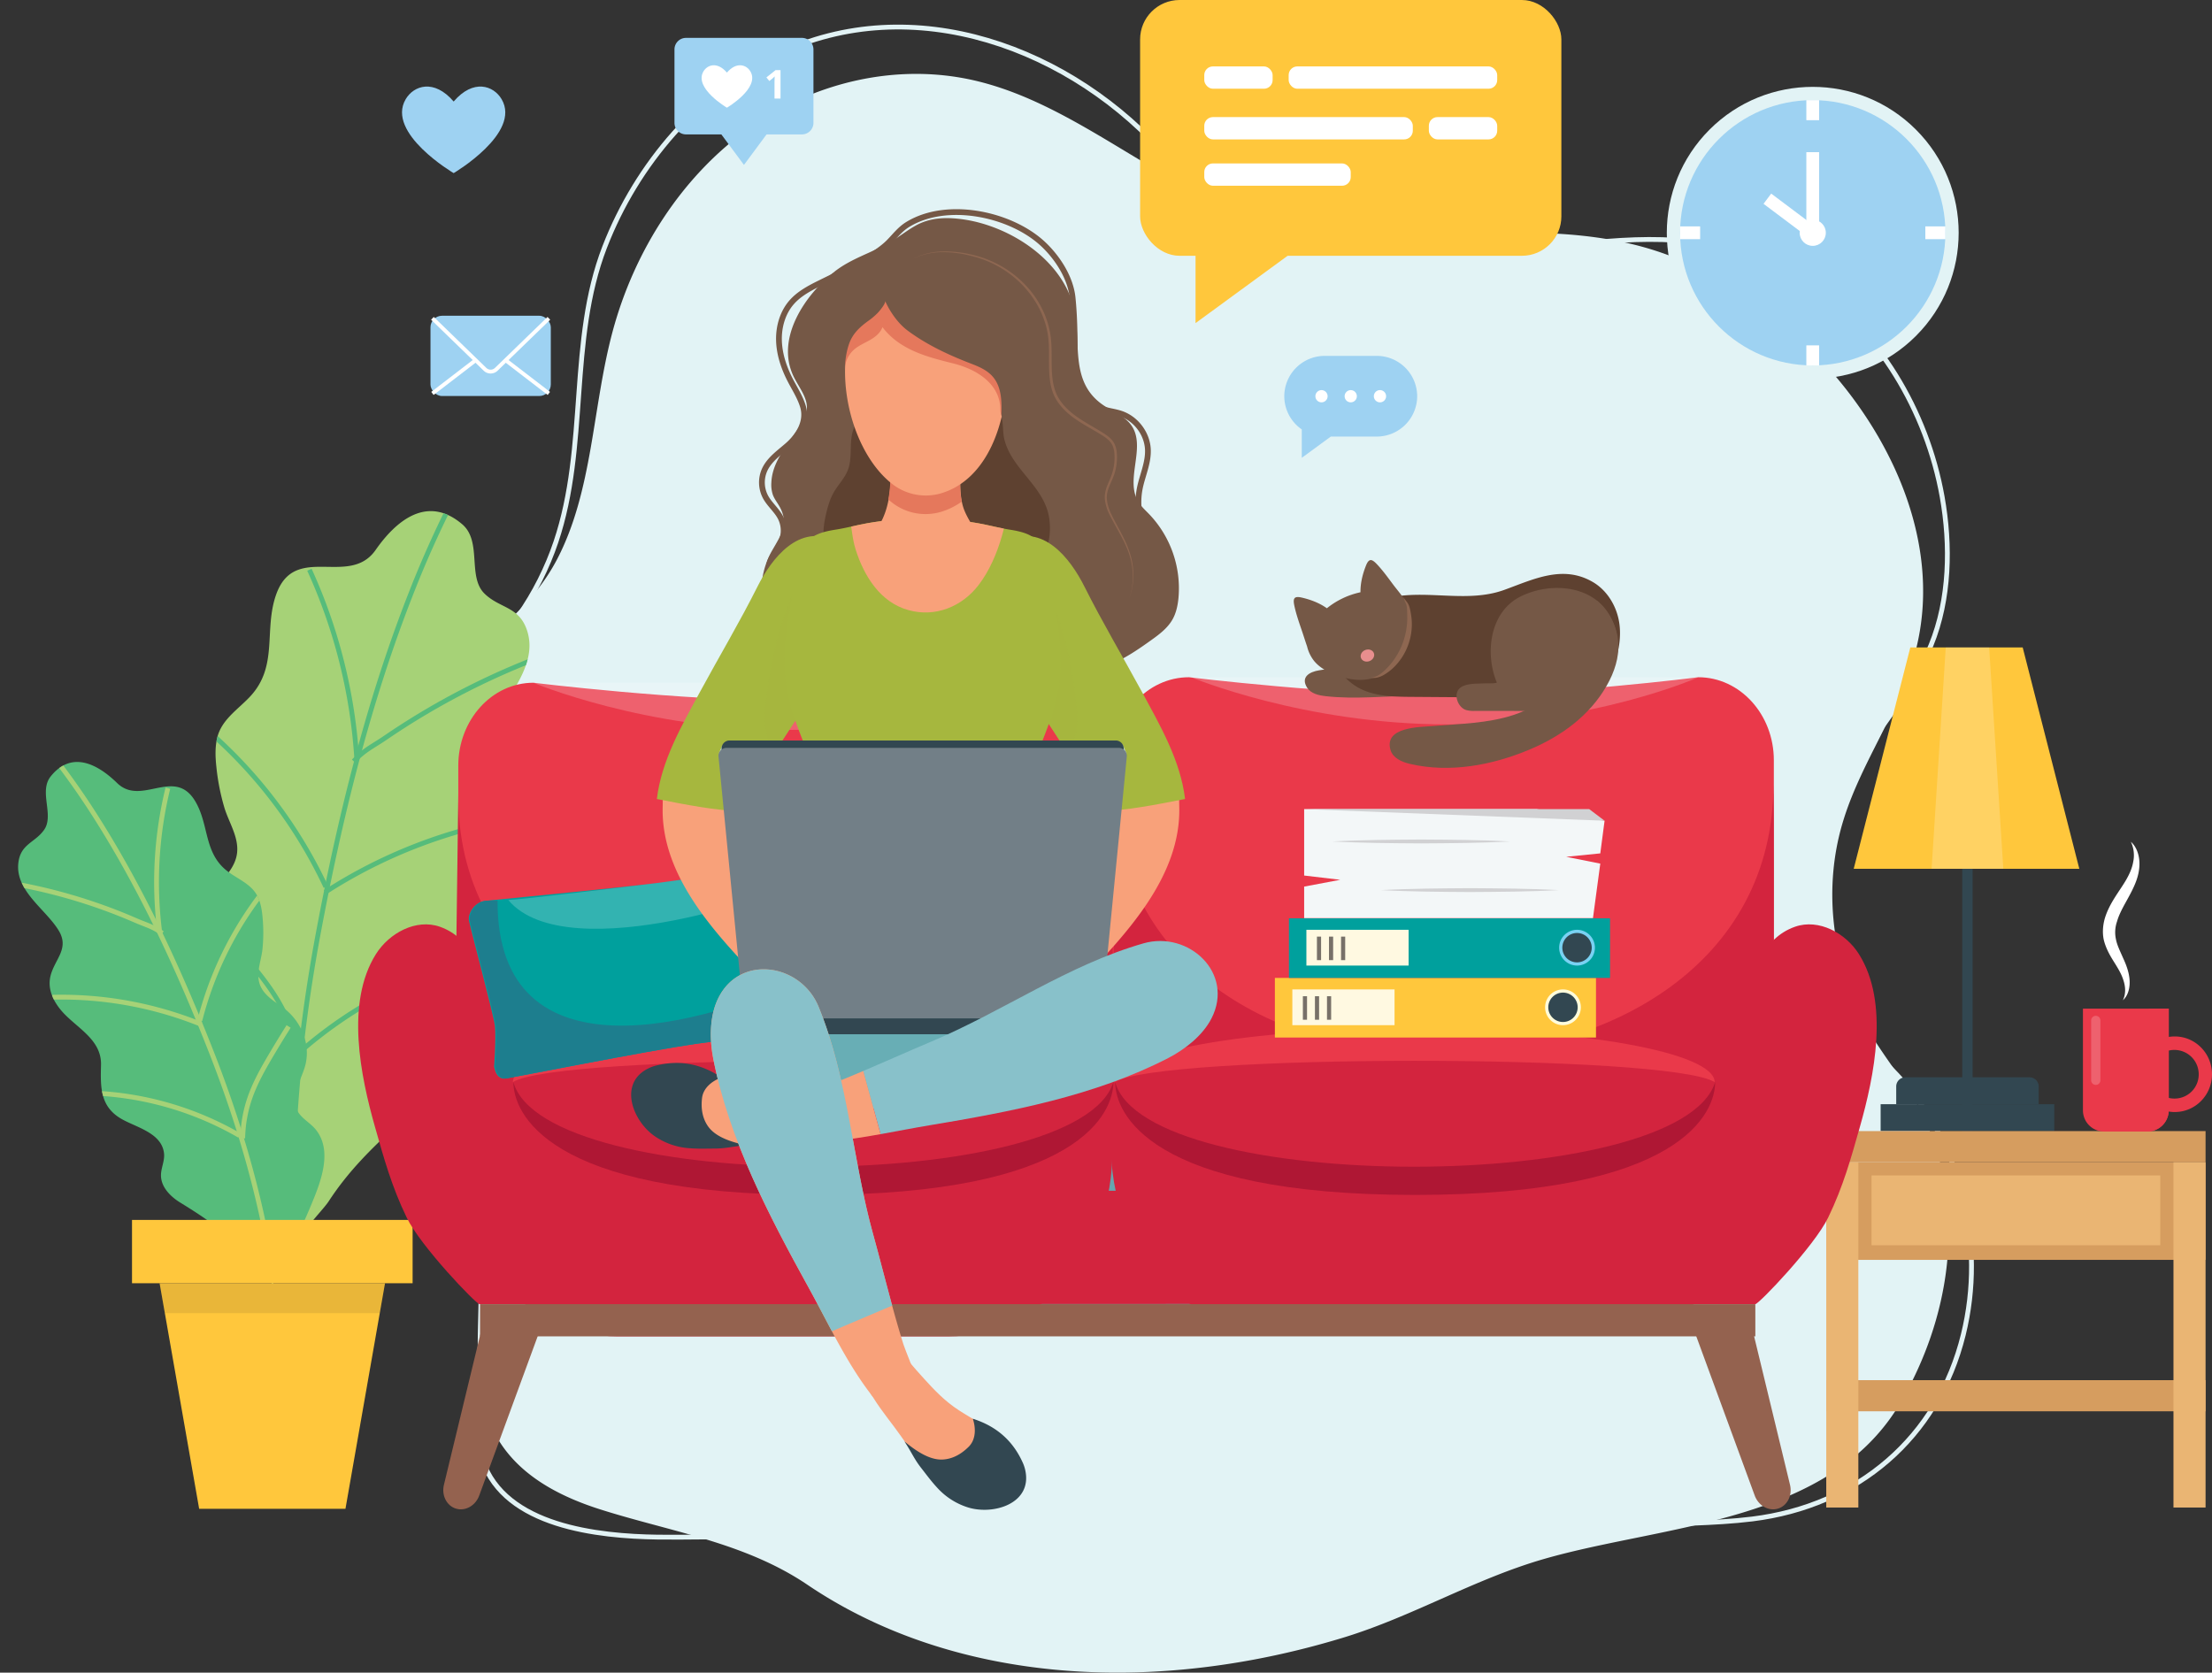 <?xml version="1.0" encoding="UTF-8"?> <svg xmlns="http://www.w3.org/2000/svg" xmlns:xlink="http://www.w3.org/1999/xlink" id="Слой_1" data-name="Слой 1" viewBox="0 0 2299.591 1739.014"><rect x="0" y="0" width="2299.591" height="1739.014" fill="#333333" stroke="none"/> <defs> <style>.cls-1,.cls-2,.cls-28,.cls-41,.cls-6,.cls-9{fill:none;}.cls-2{stroke:#e2f3f5;}.cls-2,.cls-28,.cls-41,.cls-6,.cls-9{stroke-miterlimit:10;}.cls-2,.cls-6,.cls-9{stroke-width:5px;}.cls-3{fill:#e2f3f5;}.cls-4{fill:#a6d277;}.cls-5{clip-path:url(#clip-path);}.cls-6{stroke:#56bc7b;}.cls-7{fill:#56bc7b;}.cls-8{clip-path:url(#clip-path-2);}.cls-9{stroke:#a6d277;}.cls-10{fill:#ffc73c;}.cls-11{fill:#231f20;opacity:0.1;}.cls-11,.cls-13,.cls-33{isolation:isolate;}.cls-12{fill:#324751;}.cls-13,.cls-16{fill:#fff;}.cls-13{opacity:0.2;}.cls-14{fill:#d69d5f;}.cls-15{fill:#eab573;}.cls-17{fill:#ea394a;}.cls-18{fill:#66a5af;}.cls-19{fill:#d3243e;}.cls-20{fill:#94624f;}.cls-21{fill:#af1734;}.cls-22{fill:#00a09d;}.cls-23{fill:#1d7e8e;}.cls-24{fill:#755846;}.cls-25{fill:#5e4130;}.cls-26{fill:#e88e8e;}.cls-27{fill:#8e6751;}.cls-28{stroke:#755846;stroke-width:6px;}.cls-29{fill:#68aeb5;}.cls-30{fill:#f8a17a;}.cls-31,.cls-33{fill:#a6b73e;}.cls-32{clip-path:url(#clip-path-3);}.cls-33{opacity:0.5;}.cls-34{clip-path:url(#clip-path-4);}.cls-35{clip-path:url(#clip-path-5);}.cls-36{fill:#e5785c;}.cls-37{fill:#b8d1ce;}.cls-38{fill:#727f87;}.cls-39{fill:#88c1ca;}.cls-40{fill:#9ed2f2;}.cls-41{stroke:#fff;stroke-width:4px;}.cls-42{fill:#fff9e1;}.cls-43{fill:#fffcdb;}.cls-44{fill:#777068;}.cls-45{fill:#79d2f3;}.cls-46{fill:#f3f7f8;}.cls-47{fill:#d1d1d3;}</style> <clipPath id="clip-path" transform="translate(-159.552 -231.678)"> <path class="cls-1" d="M508.1,821.104c15.791-.092,31.12-2.123,41.937-17.614,21.232-30.406,53.64-57.703,89.985-26.784,20.961,17.833,5.199,54.518,23.24,72.165,15.954,15.605,36.241,13.026,44.401,38.927,12.003,38.102-25.827,71.489-37.972,104.438-10.192,27.65,12.729,38.187,23.027,59.733,7.939,16.611,3.857,34.402-4.794,50.282-15.255,28.002-49.077,50.546-41.241,86.804,6.539,30.261,12.621,57.23-14.08,80.165-18.303,15.722-52.265,30.049-49.677,59.148.916,10.297,8.043,19.074,9.997,29.226,3.092,16.066-7.315,31.702-19.401,42.73-27.499,25.09-51.652,48.752-72.25,80.319-8.802,13.489-44.04,43.947-29.957,62.388-25.599-33.521-52.654-66.027-75.914-101.268-19.131-28.984-47.968-71.376-28.337-107.073,6.105-11.102,17.46-19.377,20.572-31.662,5.617-22.183-16.177-42.749-24.279-61.621-12.721-29.63-3.385-64.043,19.023-86.285,10.603-10.524,22.107-22.096,23.665-36.953,1.701-16.223-8.471-31.349-13.085-46.313a230.863,230.863,0,0,1-8.458-42.791c-1.097-10.119-1.52-20.472.86-30.368,4.526-18.819,21.474-29.281,34.018-42.635,29.863-31.79,14.166-69.17,27.212-106.117C458.3,816.78,483.75,821.246,508.1,821.104Z"></path> </clipPath> <clipPath id="clip-path-2" transform="translate(-159.552 -231.678)"> <path class="cls-1" d="M314.168,1052.763c-11.467,2.119-22.867,2.767-32.858-6.972-19.61-19.117-46.896-34.432-68.98-6.973-12.737,15.837,3.775,40.266-6.869,55.563-9.413,13.528-24.485,14.465-26.819,34.382-3.433,29.3,28.629,48.282,41.999,70.501,11.22,18.646-3.948,29.462-8.436,46.516-3.459,13.148,1.964,25.489,10.437,35.81,14.941,18.2,42.595,29.871,41.93,57.257-.555,22.856-1.233,43.26,21.309,56.201,15.453,8.871,42.071,14.563,44.221,36.029.761,7.596-3.194,14.949-3.206,22.583-.019,12.082,9.694,21.984,19.987,28.31,23.42,14.393,44.215,28.214,63.526,48.261,8.252,8.566,38.028,25.782,30.366,41.108,13.929-27.858,29.054-55.182,41.049-83.964,9.865-23.672,24.915-58.414,5.735-81.591-5.965-7.208-15.347-11.639-19.305-20.119-7.145-15.313,5.817-33.248,9.082-48.059,5.126-23.254-6.409-46.924-25.742-59.955-9.147-6.166-19.094-12.968-22.28-23.529-3.479-11.532,1.806-23.912,3.082-35.405a170.478,170.478,0,0,0,.212-32.21c-.605-7.492-1.731-15.06-4.827-21.909-5.888-13.025-19.629-18.268-30.577-26.218-26.062-18.926-19.85-48.213-34.427-73.208C349.693,1042.734,331.85,1049.496,314.168,1052.763Z"></path> </clipPath> <clipPath id="clip-path-3" transform="translate(-159.552 -231.678)"> <path class="cls-1" d="M1029.236,912.822c-20.395,34.96-43.351,68.506-65.295,102.506-12.254,18.987-24.657,38.29-31.226,59.912-30.248-.742-60.585-7.138-90.295-12.823,4.774-40.125,25.953-76.498,44.901-111.471,19.74-36.435,41.001-72.048,59.574-109.11,15.102-30.135,43.316-66.096,81.041-47.982,29.031,13.942,24.515,53.877,18.522,79.64C1043.257,887.253,1036.612,900.179,1029.236,912.822Z"></path> </clipPath> <clipPath id="clip-path-4" transform="translate(-159.552 -231.678)"> <path class="cls-1" d="M1204.741,912.822c20.395,34.96,43.351,68.506,65.295,102.506,12.254,18.987,24.657,38.29,31.226,59.912,30.249-.742,60.585-7.138,90.295-12.823-4.774-40.125-25.953-76.498-44.901-111.471-19.74-36.435-41.001-72.048-59.574-109.11-15.102-30.135-43.316-66.096-81.041-47.982-29.031,13.942-24.515,53.877-18.522,79.64C1190.721,887.253,1197.365,900.179,1204.741,912.822Z"></path> </clipPath> <clipPath id="clip-path-5" transform="translate(-159.552 -231.678)"> <path class="cls-1" d="M1268.12,1197.577c-8.412-22.354-21.073-40.645-28.344-63.746-9.866-31.35-16.584-76.052-5.258-108.502,12.026-34.456,26.78-61.638,27.677-100.019.768-32.859-5.854-65.227-12.442-97.233-6.525-31.701-9.481-40.906-40.519-45.739-11.063-1.723-21.986-4.719-33.023-6.678a327.218,327.218,0,0,0-56.722-4.848v-.011c-.247-.001-.495.006-.742.005-.247 0-.495-.006-.742-.005v.011a327.224,327.224,0,0,0-56.722,4.848c-11.037,1.96-21.96,4.956-33.023,6.678-31.039,4.834-33.994,14.038-40.519,45.739-6.588,32.007-13.21,64.374-12.442,97.233.897,38.381,15.651,65.562,27.677,100.019,11.326,32.45,4.608,77.153-5.258,108.502-7.27,23.101-19.932,41.392-28.344,63.746-.657,1.745-1.296,3.654-.792,5.474.647,2.336,2.923,3.713,5.013,4.804,41.251,21.552,87.485,28.033,132.702,31.365,3.972.293,7.838.575,11.652.824v.108c.264-.016.535-.037.8-.054.264.017.535.037.799.054v-.108c3.815-.249,7.681-.531,11.652-.824,45.217-3.333,91.451-9.814,132.702-31.365,2.089-1.092,4.365-2.468,5.012-4.804C1269.417,1201.232,1268.777,1199.322,1268.12,1197.577Z"></path> </clipPath> </defs> <g id="Layer_2" data-name="Layer 2"> <path class="cls-2" d="M1027.555,1845.587c-58.352-20.91-122.298-14.906-184.277-15.786-61.967-.88-158.71-10.975-182.05-79.783-24.703-72.827,11.101-148.352,11.412-221.942.085-20.147-2.052-40.529-8.992-59.443-32.486-88.531-141.299-109.975-179.42-198.196-28.476-65.899-13.769-144.6,23.666-205.855,32.519-53.21,80.175-95.045,130.595-130.81,45.905-32.562,81.009-85.183,99.008-138.662,33.623-99.9,12.977-209.111,50.661-306.527,33.754-87.258,98.394-161.165,179.11-200.22,140.857-68.153,307.334-7.516,407.748,109.068,53.866,62.541,131.274,98.832,210.071,105.283,153.052,12.53,312.482-70.658,454.274,23.249,72.267,47.863,123.344,132.705,139.259,222.237,8.964,50.43,7.934,106.537-11.532,154.145-19.157,46.852-52.197,85.078-80.583,125.556-47.168,67.262-72.983,157.168-28.868,232.927,19.288,33.122,47.158,60.214,73.583,87.977,67.646,71.074,92.697,175.7,69.406,270.464-26.434,107.556-110.246,178.176-219.407,191.689-80.784,10-170.2-3.066-243.422,39.626" transform="translate(-159.552 -231.678)"></path> <path class="cls-3" d="M558.941,998.866c-44.623,63.448-79.053,149.769-55.161,229.445,23.819,79.435,99.991,128.415,133.279,203.863,18.815,42.645,19.318,89.534,20.031,135.309.932,59.92-10.774,123.553,29.724,174.194,23.955,29.954,60.102,47.652,96.652,59.279,73.409,23.35,150.313,34.312,215.517,78.414,107.122,72.454,238.674,97.785,366.33,89.959,64.741-3.969,128.943-16.157,190.952-35.083,72.049-21.99,136.089-60.915,208.635-81.768,125.727-36.139,297.646-36.632,371.221-163.841,49.537-85.645,66.695-191.499,28.16-284.812-18.323-44.369-53.294-78.256-73.214-121.816-27.521-60.182-34.942-128.805-16.555-192.739q1.146-3.943,2.392-7.856c19.209-59.774,57.88-111.17,73.872-172.017,33.016-125.622-39.942-258.445-135.848-339.19-39.852-33.552-84.38-61.478-132.876-77.397-133.761-43.908-282.385,6.909-416.552-35.563-102.926-32.582-187.429-117.271-292.301-141.762-80.592-18.82-167.684,1.269-236.145,50.458C868.594,415.132,818.914,492.116,796.269,576.894c-20.984,78.557-20.326,164.844-57.541,236.205-31.839,61.053-90.847,93.997-138.757,138.289A298.684,298.684,0,0,0,558.941,998.866Z" transform="translate(-159.552 -231.678)"></path> <path class="cls-4" d="M508.1,821.104c15.791-.092,31.12-2.123,41.937-17.614,21.232-30.406,53.64-57.703,89.985-26.784,20.961,17.833,5.199,54.518,23.24,72.165,15.954,15.605,36.241,13.026,44.401,38.927,12.003,38.102-25.827,71.489-37.972,104.438-10.192,27.65,12.729,38.187,23.027,59.733,7.939,16.611,3.857,34.402-4.794,50.282-15.255,28.002-49.077,50.546-41.241,86.804,6.539,30.261,12.621,57.23-14.08,80.165-18.303,15.722-52.265,30.049-49.677,59.148.916,10.297,8.043,19.074,9.997,29.226,3.092,16.066-7.315,31.702-19.401,42.73-27.499,25.09-51.652,48.752-72.25,80.319-8.802,13.489-44.04,43.947-29.957,62.388-25.599-33.521-52.654-66.027-75.914-101.268-19.131-28.984-47.968-71.376-28.337-107.073,6.105-11.102,17.46-19.377,20.572-31.662,5.617-22.183-16.177-42.749-24.279-61.621-12.721-29.63-3.385-64.043,19.023-86.285,10.603-10.524,22.107-22.096,23.665-36.953,1.701-16.223-8.471-31.349-13.085-46.313a230.863,230.863,0,0,1-8.458-42.791c-1.097-10.119-1.52-20.472.86-30.368,4.526-18.819,21.474-29.281,34.018-42.635,29.863-31.79,14.166-69.17,27.212-106.117C458.3,816.78,483.75,821.246,508.1,821.104Z" transform="translate(-159.552 -231.678)"></path> <g class="cls-5"> <path class="cls-6" d="M468.137,1580.821c-11.091-127.099-.904-255.208,22.574-380.381,22.399-119.409,51.796-239.228,96.366-352.423A1084.556,1084.556,0,0,1,637.129,738.37" transform="translate(-159.552 -231.678)"></path> <path class="cls-6" d="M737.47,908.803a767.009,767.009,0,0,0-177.016,89.748c-13.9,9.492-21.639,12.396-33.227,24.603" transform="translate(-159.552 -231.678)"></path> <path class="cls-6" d="M497.561,1159.323a524.02,524.02,0,0,1,198.683-76.691" transform="translate(-159.552 -231.678)"></path> <path class="cls-6" d="M473.814,1323.282A447.952,447.952,0,0,1,670.03,1224.793" transform="translate(-159.552 -231.678)"></path> <path class="cls-6" d="M530.333,1018.967a557.033,557.033,0,0,0-49.12-194.956" transform="translate(-159.552 -231.678)"></path> <path class="cls-6" d="M498.326,1153.78A491.817,491.817,0,0,0,378.646,993.857" transform="translate(-159.552 -231.678)"></path> <path class="cls-6" d="M470.094,1327.944a184.321,184.321,0,0,0-20.313-53.563c-11.061-19.368-25.533-36.545-40.268-53.287q-15.917-18.086-32.376-35.686" transform="translate(-159.552 -231.678)"></path> </g> <path class="cls-7" d="M314.168,1052.763c-11.467,2.119-22.867,2.767-32.858-6.972-19.61-19.117-46.896-34.432-68.98-6.973-12.737,15.837,3.775,40.266-6.869,55.563-9.413,13.528-24.485,14.465-26.819,34.382-3.433,29.3,28.629,48.282,41.999,70.501,11.22,18.646-3.948,29.462-8.436,46.516-3.459,13.148,1.964,25.489,10.437,35.81,14.941,18.2,42.595,29.871,41.93,57.257-.555,22.856-1.233,43.26,21.309,56.201,15.453,8.871,42.071,14.563,44.221,36.029.761,7.596-3.194,14.949-3.206,22.583-.019,12.082,9.694,21.984,19.987,28.31,23.42,14.393,44.215,28.214,63.526,48.261,8.252,8.566,38.028,25.782,30.366,41.108,13.929-27.858,29.054-55.182,41.049-83.964,9.865-23.672,24.915-58.414,5.735-81.591-5.965-7.208-15.347-11.639-19.305-20.119-7.145-15.313,5.817-33.248,9.082-48.059,5.126-23.254-6.409-46.924-25.742-59.955-9.147-6.166-19.094-12.968-22.28-23.529-3.479-11.532,1.806-23.912,3.082-35.405a170.478,170.478,0,0,0,.212-32.21c-.605-7.492-1.731-15.06-4.827-21.909-5.888-13.025-19.629-18.268-30.577-26.218-26.062-18.926-19.85-48.213-34.427-73.208C349.693,1042.734,331.85,1049.496,314.168,1052.763Z" transform="translate(-159.552 -231.678)"></path> <g class="cls-8"> <path class="cls-9" d="M448.312,1598.31c-9.547-93.73-34.668-185.246-69.025-272.793C346.511,1242.001,308.603,1159.156,260.605,1083.217a800.935,800.935,0,0,0-51.483-72.607" transform="translate(-159.552 -231.678)"></path> <path class="cls-9" d="M159.928,1148.125a566.406,566.406,0,0,1,140.825,40.599c11.397,4.961,17.412,5.996,27.507,13.247" transform="translate(-159.552 -231.678)"></path> <path class="cls-9" d="M368.627,1296.639a386.966,386.966,0,0,0-154.734-28.129" transform="translate(-159.552 -231.678)"></path> <path class="cls-9" d="M408.547,1412.283a330.792,330.792,0,0,0-155.963-44.282" transform="translate(-159.552 -231.678)"></path> <path class="cls-9" d="M325.427,1199.365a411.342,411.342,0,0,1,8.645-148.214" transform="translate(-159.552 -231.678)"></path> <path class="cls-9" d="M367.305,1292.724A363.185,363.185,0,0,1,431.982,1160.155" transform="translate(-159.552 -231.678)"></path> <path class="cls-9" d="M411.89,1415.151a136.11,136.11,0,0,1,7.321-41.665c5.342-15.58,13.462-30.043,21.834-44.227q9.043-15.322,18.545-30.367" transform="translate(-159.552 -231.678)"></path> </g> <polygon class="cls-10" points="400.255 1334.17 165.927 1334.17 207.036 1568.673 359.144 1568.673 400.255 1334.17"></polygon> <rect class="cls-10" x="137.238" y="1268.347" width="291.705" height="65.823"></rect> <polygon class="cls-11" points="171.378 1365.268 394.803 1365.268 400.255 1334.17 165.927 1334.17 171.378 1365.268"></polygon> <rect class="cls-12" x="2039.963" y="811.835" width="10.793" height="364.156"></rect> <rect class="cls-12" x="1955.115" y="1148.036" width="180.491" height="27.955"></rect> <path class="cls-12" d="M2140.351,1351.758H2269.473a9.5,9.5,0,0,1,9.5,9.5v18.455H2130.851v-18.455A9.5,9.5,0,0,1,2140.351,1351.758Z" transform="translate(-159.552 -231.678)"></path> <polygon class="cls-10" points="2161.654 903.303 1927.104 903.303 1985.958 673.161 2102.8 673.161 2161.654 903.303"></polygon> <polygon class="cls-13" points="2082.634 903.303 2008.086 903.303 2022.799 673.161 2067.92 673.161 2082.634 903.303"></polygon> <rect class="cls-14" x="1898.573" y="1175.991" width="394.326" height="32.369"></rect> <rect class="cls-14" x="1898.577" y="1434.946" width="394.326" height="32.369"></rect> <rect class="cls-14" x="1898.573" y="1208.36" width="394.326" height="101.522"></rect> <rect class="cls-15" x="1898.573" y="1208.36" width="33.358" height="359.006"></rect> <rect class="cls-15" x="2259.541" y="1208.36" width="33.358" height="359.006"></rect> <rect class="cls-15" x="1945.664" y="1222.093" width="300.153" height="72.586"></rect> <path class="cls-16" d="M2366.499,1271.638c3.308-6.839,2.716-14.028.63-20.547-2.005-6.665-5.584-12.406-9.459-18.682-3.916-6.187-7.914-12.932-10.362-21.054-2.483-8.213-1.774-17.42.509-25.207,4.931-15.886,15.029-27.593,21.984-39.568,3.485-6.06,6.338-12.215,7.465-19.026a32.736,32.736,0,0,0-2.481-20.706c5.746,5.027,8.53,13.177,8.906,21.067.359,7.973-1.653,16.062-4.71,23.173-6.038,14.424-15.088,26.135-18.611,38.797a34.01,34.01,0,0,0-1.071,18.419c1.185,6.231,4.444,12.521,7.374,19.341,3.11,6.66,6.086,14.357,6.746,22.272C2374.093,1257.715,2372.309,1266.529,2366.499,1271.638Z" transform="translate(-159.552 -231.678)"></path> <path class="cls-17" d="M2324.983,1280.37h89.201v105.77a22,22,0,0,1-22,22h-45.201a22,22,0,0,1-22-22h0V1280.37Z" transform="translate(-159.552 -231.678)"></path> <path class="cls-17" d="M2420.413,1309.268c-21.39,0-38.73,17.594-38.73,39.299,0,21.704,17.341,39.299,38.73,39.299s38.73-17.595,38.73-39.299C2459.143,1326.863,2441.802,1309.268,2420.413,1309.268Zm0,64.583a25.287,25.287,0,1,1,24.916-25.653q.003.184.003.369A25.103,25.103,0,0,1,2420.413,1373.852Z" transform="translate(-159.552 -231.678)"></path> <path class="cls-13" d="M2338.321,1359.642h0a4.836,4.836,0,0,1-4.823-4.822v-62.182a4.837,4.837,0,0,1,4.823-4.822h0a4.837,4.837,0,0,1,4.822,4.822v62.182A4.836,4.836,0,0,1,2338.321,1359.642Z" transform="translate(-159.552 -231.678)"></path> <path class="cls-17" d="M2393.584,1280.37v105.18a22.591,22.591,0,0,1-22.591,22.59h20.6a22.59,22.59,0,0,0,22.59-22.59v-105.18Z" transform="translate(-159.552 -231.678)"></path> <rect class="cls-18" x="834.916" y="1125.066" width="636.288" height="258.614"></rect> <path class="cls-17" d="M714.146,1485.269H1240.718c43.17,0,78.166-38.648,78.166-86.323V1027.842c0-47.675-34.996-86.324-78.166-86.324,0,0-145.623,18.659-259.921,18.659-114.298,0-266.652-18.659-266.652-18.659-43.17,0-78.166,38.648-78.166,86.324V1398.946C635.98,1446.621,670.976,1485.269,714.146,1485.269Z" transform="translate(-159.552 -231.678)"></path> <path class="cls-19" d="M801.86,1621.08H1145.186c95.243,0,172.06-87.058,170.672-193.424,0,0,1.276-303.931.143-374.57-.143,374.57-684.813,374.57-679.959,2.68-1.35,92.768-4.854,371.89-4.854,371.89C629.8,1534.023,706.617,1621.08,801.86,1621.08Z" transform="translate(-159.552 -231.678)"></path> <path class="cls-13" d="M1238.581,941.518H713.869s116.54,49.04,265.658,49.04C1128.646,990.558,1238.581,941.518,1238.581,941.518Z" transform="translate(-159.552 -231.678)"></path> <path class="cls-20" d="M2007.918,1800.186h0c9.947-3.017,15.42-14.303,12.357-25.482l-41.513-171.657-56.118,17.022,60.843,165.794C1987.15,1796.859,1997.971,1803.203,2007.918,1800.186Z" transform="translate(-159.552 -231.678)"></path> <path class="cls-20" d="M633.59,1800.186h0c-9.947-3.017-15.42-14.303-12.357-25.482l41.513-171.657,56.118,17.022-60.843,165.794C654.358,1796.859,643.537,1803.203,633.59,1800.186Z" transform="translate(-159.552 -231.678)"></path> <path class="cls-17" d="M1395.609,1479.546h529.437c43.405,0,78.591-38.648,78.591-86.323v-371.104c0-47.675-35.186-86.324-78.591-86.324,0,0-146.415,18.659-261.335,18.659-114.92,0-268.102-18.659-268.102-18.659-43.405,0-78.591,38.648-78.591,86.324V1393.223C1317.018,1440.898,1352.204,1479.546,1395.609,1479.546Z" transform="translate(-159.552 -231.678)"></path> <path class="cls-19" d="M1486.234,1615.358H1831.423c95.759,0,172.994-87.058,171.598-193.424,0,0,1.283-303.931.144-374.57-.144,374.57-688.529,374.57-683.649,2.68-1.357,92.768-4.88,371.89-4.88,371.89C1313.24,1528.3,1390.474,1615.358,1486.234,1615.358Z" transform="translate(-159.552 -231.678)"></path> <path class="cls-19" d="M1630.756,1587.317c-137.639-.115-835.048.269-972.686.269-3.555.006-61.245-60.163-75.723-90.036-15.705-32.407-23.82-62.048-32.897-94.008-15.123-53.244-30.826-129.279.846-179.772,13.836-22.058,41.836-37.171,66.431-28.602,34.475,12.015,45.621,49.602,50.681,82.215,12.172,78.454,46.524,160.468,129.937,182.812,45.854,12.283,95.305,9.508,142.471,9.539,6.117.004,690.908.783,690.907-2.037Q1630.744,1527.508,1630.756,1587.317Z" transform="translate(-159.552 -231.678)"></path> <path class="cls-19" d="M1614.13,1587.317c137.639-.115,232.627.269,370.265.269,3.555.006,61.246-60.163,75.723-90.036,15.705-32.407,23.82-62.048,32.897-94.008,15.122-53.244,30.825-129.279-.846-179.772-13.836-22.058-41.836-37.171-66.431-28.602-34.476,12.015-45.622,49.602-50.682,82.215-12.172,78.454-46.524,160.468-129.937,182.812-45.854,12.283-95.305,9.508-142.471,9.539-6.117.004-88.487.783-88.486-2.037Q1614.142,1527.508,1614.13,1587.317Z" transform="translate(-159.552 -231.678)"></path> <path class="cls-19" d="M1318.336,1356.744c0,30.915,33.32,117.285,311.873,117.285,278.553,0,311.873-86.37,311.873-117.285,0-30.915-139.63-55.977-311.873-55.977S1318.336,1325.828,1318.336,1356.744Z" transform="translate(-159.552 -231.678)"></path> <path class="cls-17" d="M1318.336,1356.744c46.258-29.345,576.072-29.752,623.745,0,0-30.915-139.63-55.977-311.873-55.977S1318.336,1325.828,1318.336,1356.744Z" transform="translate(-159.552 -231.678)"></path> <path class="cls-21" d="M1318.884,1356.744c0,30.915,33.32,117.285,311.873,117.285,278.553,0,311.873-86.37,311.873-117.285C1906.096,1474.029,1351.656,1474.029,1318.884,1356.744Z" transform="translate(-159.552 -231.678)"></path> <path class="cls-19" d="M692.724,1356.744c0,30.915,33.32,117.285,311.873,117.285,278.553,0,311.873-86.37,311.873-117.285,0-30.915-139.63-55.977-311.873-55.977C832.355,1300.767,692.724,1325.828,692.724,1356.744Z" transform="translate(-159.552 -231.678)"></path> <path class="cls-17" d="M692.724,1356.744c46.258-29.345,576.072-29.752,623.745,0,0-30.915-139.63-55.977-311.873-55.977C832.355,1300.767,692.724,1325.828,692.724,1356.744Z" transform="translate(-159.552 -231.678)"></path> <path class="cls-21" d="M693.272,1356.744c0,30.915,33.32,117.285,311.873,117.285,278.553,0,311.873-86.37,311.873-117.285C1280.485,1474.029,726.044,1474.029,693.272,1356.744Z" transform="translate(-159.552 -231.678)"></path> <path class="cls-13" d="M1925.324,935.796H1397.766s117.172,49.04,267.1,49.04S1925.324,935.796,1925.324,935.796Z" transform="translate(-159.552 -231.678)"></path> <rect class="cls-20" x="499.054" y="1355.908" width="1325.79" height="33.494"></rect> <path class="cls-22" d="M647.143,1189.325c1.678,8.103,25.482,97.135,26.94,108.988,1.458,11.854-1.153,49.149-.997,42.506.156-6.643-.696,14.067,12.35,12.18,6.514-.942,146.07-28.598,196.478-35.911,50.55-7.333,101.756-6.605,106.719-7.434,9.912-1.655,13.492-7.001,17.012-22.28,3.521-15.278-18.013-77.49-21.242-97.581-3.229-20.09,4.41-33.362,2.225-43.232-2.891-13.058-15.372-17.3-26.118-15.979-6.146.756-69.342,13.203-118.638,19.266-48.637,5.981-173.197,17.862-178.292,18.489C653.321,1169.599,645.465,1181.222,647.143,1189.325Z" transform="translate(-159.552 -231.678)"></path> <path class="cls-23" d="M648.029,1189.216c1.678,8.103,25.482,97.134,26.94,108.988,1.458,11.854-1.153,49.149-.997,42.506.156-6.643-.697,14.067,12.349,12.18,6.514-.942,146.07-28.598,196.478-35.911,50.549-7.333,101.756-6.605,106.719-7.433,9.912-1.655,13.492-7.002,17.013-22.28,1.599-6.94-1.971-23.562-6.646-41.522-106.443,52.7-323.999,112.41-323.093-78.007-6.531.206-10.785.302-12.326.491C654.206,1169.491,646.35,1181.113,648.029,1189.216Z" transform="translate(-159.552 -231.678)"></path> <path class="cls-13" d="M986.628,1146.562c-2.891-13.058-15.372-17.3-26.118-15.979-6.146.756-69.342,13.203-118.638,19.266-26.242,3.227-138.25,16.879-153.931,17.554C749.645,1241.267,988.814,1156.432,986.628,1146.562Z" transform="translate(-159.552 -231.678)"></path> <path class="cls-24" d="M1620.805,920.377c-30.179-1.424-60.262,3.425-90.085,8.258-9.421,1.527-19.393,6.756-12.296,18.013,3.895,6.177,11.968,7.989,19.223,8.82,31.161,3.573,63.173-.381,94.49-.332" transform="translate(-159.552 -231.678)"></path> <path class="cls-25" d="M1842.819,878.539c4.583,27.982-8.551,68.425-39.104,76.6-12.316,3.295-27.148,2.129-39.863,2.055q-23.218-.136-46.436-.334-45.606-.327-91.213-.655c-20.039-.144-41.345-.655-58.068-11.696-19.872-13.12-29.772-37.381-16.558-58.259,11.352-17.936,32.584-28.927,52.836-33.29,33.925-7.31,69.164,2.378,102.89-3.7a98.748,98.748,0,0,0,16.215-4.318c30.45-11.043,60.703-26.253,91.781-8.231C1830.218,845.36,1840.031,861.52,1842.819,878.539Z" transform="translate(-159.552 -231.678)"></path> <path class="cls-24" d="M1590.973,818.278c-5.075-5.367-8.191-6.424-11.262,1.216-3.542,8.81-5.933,18.402-5.818,27.95a83.568,83.568,0,0,0-34.918,16.631c-7.817-5.559-17.108-9.062-26.413-11.158-8.032-1.81-8.932,1.356-7.395,8.581,1.897,8.919,4.944,17.534,7.879,26.149,1.84,5.4,3.511,10.849,5.389,16.226a38.655,38.655,0,0,0,7.178,14.891c8.875,11.036,26.541,17.452,40.239,19.264,15.495,2.05,30.178-1.907,40.615-13.688,9.367-10.573,15.758-24.988,18.195-38.831a46.873,46.873,0,0,0-2.033-23.916c-3.113-8.55-9.251-14.775-14.6-21.926C1602.568,832.367,1597.249,824.916,1590.973,818.278Z" transform="translate(-159.552 -231.678)"></path> <path class="cls-24" d="M1819.958,856.3c29.178,27.776,26.124,59.801,10.001,88.122-17.879,31.405-47.323,52.675-80.163,66.514-38.775,16.339-83.162,24.699-124.694,14.904-8.348-1.969-17.478-6.07-19.936-14.287-7.275-24.317,30.652-23.884,44.176-25.035,27.796-2.366,57.25-2.654,84.284-11.693,29.667-9.92,50.789-31.084,65.629-58.164" transform="translate(-159.552 -231.678)"></path> <path class="cls-24" d="M1841.104,901.07a59.507,59.507,0,0,0-12.678-36.296c-20.65-25.968-60.836-26.778-88.508-12.701-31.74,16.147-36.766,58.9-24.341,89.034.569,1.38-11.114.978-12.095,1.047-8.391.592-25.762-1.012-29.11,9.275-2.244,6.894,2.356,16.205,9.274,18.437a29.16,29.16,0,0,0,9.026.933c21.743-.03,43.479.042,65.222.078,17.025.028,29.88-3.118,40.079-17.636,5.31-7.559,9.325-15.995,14.982-23.299" transform="translate(-159.552 -231.678)"></path> <path class="cls-26" d="M1587.808,910.645c1.229,3.176-.766,6.909-4.457,8.338-3.691,1.429-7.68.012-8.909-3.164-1.229-3.176.766-6.909,4.457-8.338C1582.589,906.052,1586.578,907.469,1587.808,910.645Z" transform="translate(-159.552 -231.678)"></path> <path class="cls-27" d="M1618.428,852.417c1.106,1.875,2.501,3.456,3.797,5.245a16.743,16.743,0,0,1,1.759,2.915,21.592,21.592,0,0,1,1.134,3.257,63.116,63.116,0,0,1,1.284,6.481,64.326,64.326,0,0,1,.79,6.568,62.761,62.761,0,0,1-4.071,26.326,61.879,61.879,0,0,1-14.593,22.298,53.237,53.237,0,0,1-10.626,8.035,25.751,25.751,0,0,1-6.251,2.51,13.883,13.883,0,0,1-6.609.087c4.371-.283,8.033-2.441,11.224-5.046a69.04,69.04,0,0,0,8.816-8.806,74.671,74.671,0,0,0,12.438-21.221,75.768,75.768,0,0,0,4.972-24.111c.037-1.036.061-2.073.059-3.113l-.058-3.178c-.047-2.143-.075-4.248-.257-6.309a19.342,19.342,0,0,0-.425-2.987,20.2,20.2,0,0,0-1.023-2.888A36.624,36.624,0,0,1,1618.428,852.417Z" transform="translate(-159.552 -231.678)"></path> <path class="cls-24" d="M1314.631,922.167c-30.384,12.399-68.686,8.649-95.518-10.436-26.965-19.18-51.693-33.282-85.954-34.299-21.279-.632-41.227,8.269-61.502,13.35-17.825,4.468-31.442,18.784-50.656,21.418-25.254,3.461-51.192-12.068-62.55-34.888-11.357-22.82-8.877-51.224,3.829-73.321,9.275-16.13,17.805-28.17,7.381-46.154-2.271-3.917-5.125-7.546-6.68-11.799a32.917,32.917,0,0,1-1.522-12.647c.94-23.301,18.59-40.772,30.352-60.014,2.749-4.498,5.512-9.165,6.342-14.371,2.112-13.246-8.415-24.701-14.027-36.885-18.182-39.482,12.846-84.389,43.044-108.08,17.817-13.977,39.171-19.618,58.386-31.008,8.75-5.187,16.728-11.612,25.583-16.618,15.44-8.728,32.266-9.099,49.41-6.696,48.836,6.848,104.357,42.347,115.675,93.439,7.672,34.633-4.89,74.895,29.419,99.14,10.334,7.303,23.386,11.646,30.434,22.155,14.977,22.334-7.028,55.419,6.667,78.562,3.054,5.161,7.619,9.217,11.773,13.542A111.624,111.624,0,0,1,1384.68,853.51c-.752,7.687-2.368,15.435-6.165,22.161-5.214,9.237-14.049,15.771-22.683,21.932-12.922,9.22-26.111,18.318-40.778,24.391Q1314.843,922.081,1314.631,922.167Z" transform="translate(-159.552 -231.678)"></path> <path class="cls-28" d="M1358.9,792.82c-15.165-13.029-18.417-35.811-14.029-55.317,2.871-12.765,8.538-25.181,8.033-38.256-.633-16.37-12.012-31.808-27.462-37.256-7.88-2.779-16.55-3.147-24.093-6.741-11.413-5.438-17.687-16.92-21.855-28.307-4.538-12.401-2.653-22.987-2.709-35.97-.071-16.6-.49-33.22-2.176-49.744-1.945-19.05-13.349-37.933-26.422-51.62q-2.815-2.948-5.861-5.665c-33.942-30.3-98.821-43.569-139.043-18.924-8.014,4.91-12.995,11.696-19.355,18.195-6.466,6.607-14.845,11.96-22.633,16.848-15.788,9.908-32.759,17.714-49.433,25.976-10.655,5.28-21.477,10.968-29.307,19.918-9.436,10.786-13.605,25.547-13.185,39.872.42,14.325,5.127,28.261,11.693,41,4.638,8.999,10.257,17.606,13.207,27.291,4.807,15.782-4.383,30.621-16.034,40.747-8.828,7.672-18.974,14.695-23.811,25.343a32.198,32.198,0,0,0,.952,28.126c4.298,7.982,11.87,13.873,15.882,22.002a29.711,29.711,0,0,1,.31,25.254c-4.66,10.057-15.273,19.395-11.784,29.916" transform="translate(-159.552 -231.678)"></path> <path class="cls-29" d="M1298.962,1260.347a143.092,143.092,0,0,1-14.655,29.368c-28.735,44.447-63.073,74.846-97.118,94.433-30.41,17.496-62.279,16.719-93.382,9.929-21.258-4.64-42.41-19.252-62.914-32.81-21.093-13.947-41.895-30.563-61.557-52.647-15.49-17.399-29.367-38.996-31.729-80.106-.929-16.171.672-34.08,6.256-45.049,6.725-13.213,16.905-12.768,25.97-11.211,51.379,8.823,101.133,47.201,152.866,47.91,28.873.396,55.793-16.255,83.537-31.312,21.401-11.615,45.162-24.389,67.448-21.954C1293.89,1169.106,1313.867,1218.675,1298.962,1260.347Z" transform="translate(-159.552 -231.678)"></path> <path class="cls-30" d="M976.217,1164.088c-1.254-2.832-2.518-5.727-3.851-8.706a429.49,429.49,0,0,1-30.252-97.298c-2.227-12.069-4.488-25.278-13.711-33.375-12.762-11.205-37.623-9.768-53.43-7.651-7.385.989-15.107,3.539-19.567,9.507-7.392,9.892-6.653,32.22-6.944,44.14-1.767,72.447,55.506,132.337,102.143,181.228,8.979,9.413,18.727,18.931,31.167,22.736,12.44,3.805,28.234-.15,33.676-11.966,3.994-8.673,1.544-18.857-1.616-27.868-5.435-15.497-13.619-29.692-22.932-43.155C984.607,1182.583,980.469,1173.69,976.217,1164.088Z" transform="translate(-159.552 -231.678)"></path> <path class="cls-25" d="M1250.279,770.391c1.904,12.632.464,25.614-5.079,37.147-14.947,31.103-51.959,37.167-83.17,38.383a185.845,185.845,0,0,1-34.605-1.833c-10.191-1.519-19.273.032-29.572-.203a113.215,113.215,0,0,1-57.8-17.397c-8.366-5.313-16.245-12.024-20.537-20.956-5.901-12.28-4.184-26.79-1.062-40.053,1.802-7.657,4.064-15.298,7.997-22.11,4.208-7.288,10.244-13.482,13.75-21.132,6.59-14.38,1.174-31.188,7.033-45.295,4.588-11.046,16.123-23.515,25.694-30.42,13.025-9.397,29.828-12.365,45.851-11.274,16.023,1.091,31.53,5.923,46.796,10.914,12.019,3.93,22.351,1.497,31.166,11.425,6.988,7.87,4.548,20.715,6.782,30.252C1211.036,719.909,1245.22,736.833,1250.279,770.391Z" transform="translate(-159.552 -231.678)"></path> <path class="cls-31" d="M1029.236,912.822c-20.395,34.96-43.351,68.506-65.295,102.506-12.254,18.987-24.657,38.29-31.226,59.912-30.248-.742-60.585-7.138-90.295-12.823,4.774-40.125,25.953-76.498,44.901-111.471,19.74-36.435,41.001-72.048,59.574-109.11,15.102-30.135,43.316-66.096,81.041-47.982,29.031,13.942,24.515,53.877,18.522,79.64C1043.257,887.253,1036.612,900.179,1029.236,912.822Z" transform="translate(-159.552 -231.678)"></path> <g class="cls-32"> <path class="cls-33" d="M955.389,964.867c-1.939,17.872-1.439,39.434,13.613,49.263,10.303,6.728,24.502,5.017,34.892-1.576,10.39-6.593,17.544-17.236,23.095-28.219,19.135-37.863,21.092-83.418,7.468-123.381-3.552-10.42-17.544-50.921-32.51-44.464-7.2,3.106-14.015,24.106-17.098,30.957a305.55,305.55,0,0,0-12.92,34.275C963.486,908.745,958.439,936.753,955.389,964.867Z" transform="translate(-159.552 -231.678)"></path> </g> <path class="cls-30" d="M1257.76,1164.088c1.254-2.832,2.518-5.727,3.851-8.706a429.487,429.487,0,0,0,30.252-97.298c2.227-12.069,4.488-25.278,13.711-33.375,12.762-11.205,37.623-9.768,53.431-7.651,7.385.989,15.107,3.539,19.567,9.507,7.391,9.892,6.653,32.22,6.944,44.14,1.767,72.447-55.506,132.337-102.143,181.228-8.979,9.413-18.727,18.931-31.167,22.736-12.44,3.805-28.234-.15-33.676-11.966-3.994-8.673-1.544-18.857,1.616-27.868,5.435-15.497,13.619-29.692,22.932-43.155C1249.37,1182.583,1253.508,1173.69,1257.76,1164.088Z" transform="translate(-159.552 -231.678)"></path> <path class="cls-31" d="M1204.741,912.822c20.395,34.96,43.351,68.506,65.295,102.506,12.254,18.987,24.657,38.29,31.226,59.912,30.249-.742,60.585-7.138,90.295-12.823-4.774-40.125-25.953-76.498-44.901-111.471-19.74-36.435-41.001-72.048-59.574-109.11-15.102-30.135-43.316-66.096-81.041-47.982-29.031,13.942-24.515,53.877-18.522,79.64C1190.721,887.253,1197.365,900.179,1204.741,912.822Z" transform="translate(-159.552 -231.678)"></path> <g class="cls-34"> <path class="cls-33" d="M1278.588,964.867c1.939,17.872,1.439,39.434-13.613,49.263-10.303,6.728-24.502,5.017-34.892-1.576-10.39-6.593-17.545-17.236-23.095-28.219-19.135-37.863-21.092-83.418-7.468-123.381,3.552-10.42,17.543-50.921,32.51-44.464,7.2,3.106,14.015,24.106,17.098,30.957a305.563,305.563,0,0,1,12.92,34.275C1270.491,908.745,1275.539,936.753,1278.588,964.867Z" transform="translate(-159.552 -231.678)"></path> </g> <path class="cls-31" d="M1268.12,1197.577c-8.412-22.354-21.073-40.645-28.344-63.746-9.866-31.35-16.584-76.052-5.258-108.502,12.026-34.456,26.78-61.638,27.677-100.019.768-32.859-5.854-65.227-12.442-97.233-6.525-31.701-9.481-40.906-40.519-45.739-11.063-1.723-21.986-4.719-33.023-6.678a327.218,327.218,0,0,0-56.722-4.848v-.011c-.247-.001-.495.006-.742.005-.247 0-.495-.006-.742-.005v.011a327.224,327.224,0,0,0-56.722,4.848c-11.037,1.96-21.96,4.956-33.023,6.678-31.039,4.834-33.994,14.038-40.519,45.739-6.588,32.007-13.21,64.374-12.442,97.233.897,38.381,15.651,65.562,27.677,100.019,11.326,32.45,4.608,77.153-5.258,108.502-7.27,23.101-19.932,41.392-28.344,63.746-.657,1.745-1.296,3.654-.792,5.474.647,2.336,2.923,3.713,5.013,4.804,41.251,21.552,87.485,28.033,132.702,31.365,3.972.293,7.838.575,11.652.824v.108c.264-.016.535-.037.8-.054.264.017.535.037.799.054v-.108c3.815-.249,7.681-.531,11.652-.824,45.217-3.333,91.451-9.814,132.702-31.365,2.089-1.092,4.365-2.468,5.012-4.804C1269.417,1201.232,1268.777,1199.322,1268.12,1197.577Z" transform="translate(-159.552 -231.678)"></path> <g class="cls-35"> <path class="cls-30" d="M1201.09,789.116q.544-1.889,1.051-3.774c4.716-17.549,5.048-25.271-15.546-24.431q-72.133,2.941-144.267,5.882c2.782,12.51,2.896,24.174,6.853,36.55,8.763,27.406,25.484,54.591,54.884,62.699,28.072,7.742,55.807-3.75,72.962-26.281C1188.239,825.036,1195.949,806.963,1201.09,789.116Z" transform="translate(-159.552 -231.678)"></path> </g> <path class="cls-30" d="M1074.998,832.625c18.28,20.783,53.418,22.435,78.012,13.931,16.741-5.788,28.571-18.987,28.924-37.132.394-20.287-17.398-34.7-21.895-53.606-2.55-10.719-2.299-21.76-2.035-32.666.308-12.729.397-25.49,1.013-38.199-12.596-2.663-22.815-3.998-36.193-3.446-11.07.457-22.128-.699-33.192-.049a3.906,3.906,0,0,0-2.487.735,3.57,3.57,0,0,0-.824,2.388c-1.484,17.186-.026,34.591-1.189,51.81-1.068,15.822-4.614,31.751-13.879,44.857C1059.96,797.224,1062.741,818.69,1074.998,832.625Z" transform="translate(-159.552 -231.678)"></path> <path class="cls-27" d="M1108.632,500.687a71.621,71.621,0,0,1,29.941-7.516,115.873,115.873,0,0,1,30.927,3.191,110.787,110.787,0,0,1,54.162,29.68c14.833,14.703,25.187,34.182,28.119,55.034,1.431,10.45.915,20.886,1.128,31.164.2,10.218,1.021,20.652,5.265,29.746,4.304,9.076,11.752,16.435,19.991,22.367,8.288,5.991,17.464,10.787,26.317,16.26,4.359,2.733,9.053,5.587,12.275,10.172,3.251,4.641,3.947,10.316,4.018,15.527a57.323,57.323,0,0,1-1.997,15.691c-1.341,5.141-3.743,9.896-5.714,14.577-2.011,4.692-3.29,9.579-2.778,14.585a44.456,44.456,0,0,0,4.279,14.489c4.386,9.285,9.786,18.169,14.243,27.561,4.45,9.366,7.882,19.413,8.673,29.818a73.464,73.464,0,0,1-3.809,30.653,73.106,73.106,0,0,0,3.097-30.583c-1.025-10.285-4.628-20.078-9.25-29.263-4.562-9.245-10.04-18.027-14.628-27.401a46.327,46.327,0,0,1-4.646-15.084c-.634-5.364.73-10.822,2.735-15.624,1.98-4.868,4.216-9.441,5.43-14.364a55.532,55.532,0,0,0,1.835-15.018c-.081-5.024-.814-10.147-3.616-14.077-2.791-3.97-7.178-6.701-11.541-9.39-8.766-5.371-18.018-10.148-26.554-16.257-8.489-6.07-16.347-13.672-21.001-23.388-4.517-9.831-5.237-20.602-5.413-30.948-.164-10.395.376-20.74-.971-30.845-2.732-20.285-12.818-39.197-27.081-53.827a109.189,109.189,0,0,0-52.9-29.87,114.816,114.816,0,0,0-30.571-3.864A71.264,71.264,0,0,0,1108.632,500.687Z" transform="translate(-159.552 -231.678)"></path> <path class="cls-36" d="M1159.311,753.27c-1.987-9.962-1.784-20.168-1.54-30.26.308-12.729.397-25.49,1.014-38.199-12.597-2.663-22.815-3.998-36.193-3.446-11.07.457-22.128-.699-33.193-.049a3.905,3.905,0,0,0-2.486.735,3.57,3.57,0,0,0-.823,2.387c-1.484,17.186-.026,34.592-1.189,51.81a126.113,126.113,0,0,1-1.86,14.726c1.739,1.521,3.506,2.98,5.325,4.325a56.723,56.723,0,0,0,48.434,8.823A73.14,73.14,0,0,0,1159.311,753.27Z" transform="translate(-159.552 -231.678)"></path> <path class="cls-30" d="M1205.971,616.697c-.342-16.856-2.898-32.813-7.425-46.029-19.535-57.023-91.206-70.152-133.653-28.411-47.335,46.55-27.397,155.939,23.706,193.733a56.724,56.724,0,0,0,48.434,8.823C1186.509,730.78,1207.04,669.354,1205.971,616.697Z" transform="translate(-159.552 -231.678)"></path> <path class="cls-36" d="M1205.891,567.221c-15.384-58.281-85.925-76.53-131.264-37.949-7.233,6.155-12.248,13.5-17.406,21.349-4.377,6.66-10.468,11.701-14.327,19.021a65.914,65.914,0,0,0-7.26,24.298c-.8,8.242,1.892,15.447,2.102,23.367a28.894,28.894,0,0,1,9.554-22.047c4.807-4.27,10.879-6.775,16.474-9.944,5.594-3.169,11.065-7.427,13.171-13.502,18.038,23.644,46.028,30.885,73.565,37.708,23.106,5.725,48.462,20.291,48.984,47.274.066,3.422.302,4.371,1.776,8.842a39.263,39.263,0,0,0,2.705-11.358c.498-4.399,1.774-8.781,2.635-13.179a195.188,195.188,0,0,0,3.388-27.435C1210.857,596.828,1209.456,580.729,1205.891,567.221Z" transform="translate(-159.552 -231.678)"></path> <path class="cls-24" d="M1219.026,667.274a31.164,31.164,0,0,0,10.042-13.973c6.161-18.105,5.496-38.148,4.745-57.548-.419-10.819-.862-21.793-3.823-32.104-3.23-11.248-9.35-21.239-16.591-29.799-20.902-24.716-52.095-37.273-82.083-34.709-12.047,1.03-20.903,6.801-31.481,11.699-10.327,4.782-22.46,7.407-33.324,10.99-12.534,4.133-25.433,8.47-35.377,17.147-7.269,6.343-12.561,14.712-16.344,23.586-4.536,10.64-4.977,22.474-3.681,33.827,1.068,9.355,2.298,19.34,6.447,28.071,3.886,8.178,12.538,13.519,20.285,17.594-1.148-.604-.154-14.099-.184-16.18-.176-11.919.475-24.159,4.209-35.567,3.605-11.152,10.743-17.976,20.028-24.779a68.542,68.542,0,0,0,10.548-8.965c1.556-1.718,8.328-9.628,7.219-12.075,5.267,11.618,13.518,23.546,23.835,31.163,19.61,14.476,41.436,24.7,63.578,33.32,1.631.635,3.273,1.267,4.909,1.924,6.086,2.443,12.081,5.226,17.084,9.778,11.166,10.159,11.975,25.777,11.56,39.856a13.091,13.091,0,0,0,.419,4.586C1203.379,672.024,1214.549,670.684,1219.026,667.274Z" transform="translate(-159.552 -231.678)"></path> <polygon class="cls-37" points="750.906 774.841 747.353 783.268 1171.192 783.268 1166.939 773.798 750.906 774.841"></polygon> <path class="cls-12" d="M1301.5,1282.775h-365.509l-26.187-272.115a8.251,8.251,0,0,1,7.35-9.062q.39-.041.783-.044h401.618a8.251,8.251,0,0,1,8.177,8.324q-.003.392-.044.783Z" transform="translate(-159.552 -231.678)"></path> <path class="cls-38" d="M1304.368,1290.469H933.123l-26.597-272.115a8.299,8.299,0,0,1,7.453-9.067q.402-.039.807-.039h407.921a8.299,8.299,0,0,1,8.299,8.299q0,.404-.039.807Z" transform="translate(-159.552 -231.678)"></path> <rect class="cls-12" x="773.572" y="1058.792" width="371.023" height="16.512"></rect> <path class="cls-12" d="M1144.487,1149.859a25.741,25.741,0,1,1,0-0Z" transform="translate(-159.552 -231.678)"></path> <path class="cls-39" d="M1074.98,1410.862c16.983-3.046,33.885-6.391,50.657-9.185,84.159-14.016,171.919-30.482,248.36-69.915,17.615-9.123,35.944-23.473,45.085-41.385,23.987-47.104-23.897-91.298-70.68-77.932-78.134,22.324-145.999,70.73-220.894,102.258-12.502,5.263-25.091,10.765-37.75,16.296-10.87,4.75-21.791,9.522-32.751,14.182" transform="translate(-159.552 -231.678)"></path> <path class="cls-30" d="M1057.008,1345.181c-12.532,5.329-25.115,10.512-37.729,15.349-12.9,4.948-87.593,21.427-70.961,49.61,3.267,5.534,10.491,6.985,16.867,7.787,36.656,4.608,73.412-.54,109.796-7.065" transform="translate(-159.552 -231.678)"></path> <path class="cls-30" d="M992.207,1419.798c-16.152,1.833-33.052,1.269-48.046,2.142-6.759.393-13.523.787-20.293.729-10.753-.09-21.46-1.316-32.144-2.54q-11.644-1.334-23.288-2.668c-4.228-.484-8.642-1.035-12.163-3.426-4.206-2.857-6.384-7.807-8.354-12.495-3.908-9.303-8.89-18.279-11.826-27.967-1.922-6.34-3.99-12.574.285-18.46a30.741,30.741,0,0,1,7.969-7.055,56.696,56.696,0,0,1,12.044-6.486c14.116-5.176,27.234.355,40.432,5.434,13.966,5.374,27.855,11.175,42.482,14.539,15.746,3.621,31.937,4.315,48.003,5.334,12.826.814,32.768-.2,43.306,8.449,4.307,3.535,10.686,11.61,10.592,17.391-.119,7.285-9.045,13.865-14.599,17.04C1016.354,1415.62,1004.497,1418.403,992.207,1419.798Z" transform="translate(-159.552 -231.678)"></path> <path class="cls-30" d="M1067.57,1685.105c8.578,13.808,19.5,26.718,28.113,39.021,3.882,5.546,7.769,11.097,12.012,16.373,6.739,8.38,14.34,16.02,21.925,23.642q8.267,8.308,16.534,16.616c3.002,3.017,6.171,6.138,10.23,7.417,4.849,1.528,10.084.168,14.983-1.194,18.29-5.084,35.651-5.496,36.112-28.772.292-14.762-5.234-31.46-17.67-39.823-14.397-9.681-30.114-16.979-43.733-27.9-12.605-10.107-23.189-22.38-33.952-34.352-8.592-9.558-20.163-25.831-33.482-28.735-5.444-1.187-15.735-1.185-20.212,2.475-5.641,4.611-5.269,15.693-4.315,22.019C1055.874,1663.571,1061.043,1674.598,1067.57,1685.105Z" transform="translate(-159.552 -231.678)"></path> <path class="cls-12" d="M935.172,1422.363c-13.687-2.946-30.892-7.854-39.173-19.143-6.342-8.646-7.887-19.35-6.592-29.994,1.265-10.393,10.331-17.674,20.162-21.277-22.788-15.379-45.463-18.162-68.412-12.293a38.904,38.904,0,0,0-7.399,2.731c-31.716,15.476-16.495,54.638,6.288,70.476a72.19,72.19,0,0,0,35.229,12.538c10.153.828,17.023.47,27.19.429C914.752,1425.781,921.148,1423.575,935.172,1422.363Z" transform="translate(-159.552 -231.678)"></path> <path class="cls-12" d="M1099.79,1730.303c10.799,8.911,25.318,19.365,39.309,18.861,10.715-.386,20.071-5.812,27.619-13.427,7.369-7.437,7.459-19.065,4.19-29.012,26.196,8.341,42.44,24.404,52.067,46.047a38.924,38.924,0,0,1,2.446,7.498c7.526,34.479-32.636,46.821-59.189,38.769a72.192,72.192,0,0,1-31.682-19.863c-6.945-7.452-10.925-13.064-17.197-21.065C1109.771,1748.443,1107.535,1742.057,1099.79,1730.303Z" transform="translate(-159.552 -231.678)"></path> <path class="cls-30" d="M1077.843,1554.613c6.461,24.594,12.989,49.431,20.537,73.605.15.481.314.957.482,1.432,3.529,10.018,7.842,19.736,11.239,29.81a175.129,175.129,0,0,1,5.508,19.526,91.609,91.609,0,0,1,1.536,9.417c.135,1.281.616,3.194.268,4.448-.444,1.599-2.358,2.974-3.785,3.599a13.924,13.924,0,0,1-4.842.995c-6.602.361-13.109-1.544-19.34-3.753q-5.776-2.047-11.401-4.487c-3.45-1.505-7.474-2.948-10.593-5.061-1.476-1-2.56-2.927-3.644-4.358q-1.804-2.383-3.559-4.802-3.515-4.843-6.846-9.814c-10.158-15.128-19.138-31.008-27.765-47.047-8.557-15.912-16.769-32.008-25.491-47.831-41.191-74.716-82.694-153.776-99.159-238.198-3.765-19.476-3.874-42.754,4.51-61.033,22.08-48.027,86.444-37.866,104.968,7.124,30.937,75.141,35.045,158.399,56.754,236.706C1070.842,1527.964,1074.333,1541.252,1077.843,1554.613Z" transform="translate(-159.552 -231.678)"></path> <path class="cls-39" d="M1024.381,1615.758c-8.142-15.212-15.998-30.547-24.207-45.437-41.191-74.716-82.694-153.776-99.159-238.198-3.765-19.476-3.874-42.754,4.51-61.033,22.08-48.028,86.444-37.866,104.968,7.124,30.937,75.141,35.045,158.399,56.754,236.706,3.623,13.071,7.114,26.36,10.624,39.721,3.014,11.474,6.043,23,9.183,34.488" transform="translate(-159.552 -231.678)"></path> </g> <g id="Layer_1" data-name="Layer 1"> <path class="cls-40" d="M1590.907,601.683h-54.266a42.071,42.071,0,0,0-41.947,41.947v0a41.978,41.978,0,0,0,18.185,34.508v29.523l30.194-22.084h47.834a42.071,42.071,0,0,0,41.947-41.947v-0A42.071,42.071,0,0,0,1590.907,601.683Z" transform="translate(-159.552 -231.678)"></path> <circle class="cls-16" cx="1373.829" cy="411.953" r="6.365"></circle> <circle class="cls-16" cx="1404.223" cy="411.953" r="6.365"></circle> <path class="cls-16" d="M1600.534,643.63a6.366,6.366,0,1,1-6.366-6.365h0A6.366,6.366,0,0,1,1600.534,643.63Z" transform="translate(-159.552 -231.678)"></path> <rect class="cls-40" x="447.536" y="328.28" width="125.073" height="83.451" rx="12"></rect> <path class="cls-41" d="M609.107,562.637,663.867,615.735a8.406,8.406,0,0,0,11.514,0l54.76-53.098" transform="translate(-159.552 -231.678)"></path> <line class="cls-41" x1="449.556" y1="409.041" x2="494.487" y2="374.527"></line> <line class="cls-41" x1="570.589" y1="409.041" x2="525.658" y2="374.527"></line> <circle class="cls-3" cx="2044.072" cy="473.697" r="151.708" transform="translate(104.189 1352.442) rotate(-45)"></circle> <circle class="cls-40" cx="1884.52" cy="242.02" r="137.916"></circle> <rect class="cls-16" x="1877.875" y="104.104" width="13.29" height="20.854"></rect> <rect class="cls-16" x="1877.875" y="158.205" width="13.29" height="83.815"></rect> <rect class="cls-16" x="2001.582" y="235.375" width="20.854" height="13.29"></rect> <rect class="cls-16" x="1877.875" y="359.081" width="13.29" height="20.854"></rect> <rect class="cls-16" x="1746.604" y="235.375" width="20.854" height="13.29"></rect> <rect class="cls-16" x="2016.506" y="425.179" width="13.29" height="65.616" transform="translate(282.535 1569.115) rotate(-53.097)"></rect> <circle class="cls-16" cx="1884.52" cy="242.02" r="13.597"></circle> <path class="cls-40" d="M681.071,334.867c-8.367-14.317-29.487-21.506-49.901,2.353-20.414-23.859-41.534-16.67-49.901-2.353-20.617,35.278,49.901,76.793,49.901,76.793S701.688,370.145,681.071,334.867Z" transform="translate(-159.552 -231.678)"></path> <path class="cls-40" d="M872.736,271.064h120.478a12,12,0,0,1,12,12V359.415a12,12,0,0,1-12,12h-120.478a12,12,0,0,1-12-12V283.063A12,12,0,0,1,872.736,271.064Z" transform="translate(-159.552 -231.678)"></path> <polygon class="cls-40" points="773.423 171.445 798.755 137.28 748.091 137.28 773.423 171.445"></polygon> <path class="cls-16" d="M939.721,306.004c-4.102-7.019-14.457-10.544-24.465,1.153-10.008-11.697-20.363-8.173-24.465-1.153-10.108,17.296,24.465,37.649,24.465,37.649S949.829,323.3,939.721,306.004Z" transform="translate(-159.552 -231.678)"></path> <path class="cls-16" d="M970.986,334.143h-6.25V317.031l.061-2.811.101-3.075q-1.558,1.558-2.164,2.043l-3.398,2.731-3.014-3.762,9.527-7.585h5.138Z" transform="translate(-159.552 -231.678)"></path> <rect class="cls-10" x="1185.248" width="437.948" height="265.934" rx="41"></rect> <polygon class="cls-10" points="1242.892 335.935 1242.892 213.728 1338.602 265.934 1242.892 335.935"></polygon> <rect class="cls-16" x="1251.956" y="121.74" width="216.799" height="23.203" rx="9"></rect> <rect class="cls-16" x="1485.431" y="121.74" width="71.058" height="23.203" rx="9"></rect> <rect class="cls-16" x="1339.691" y="69.051" width="216.799" height="23.202" rx="9"></rect> <rect class="cls-16" x="1251.956" y="69.051" width="71.058" height="23.202" rx="9"></rect> <rect class="cls-16" x="1251.956" y="169.91" width="152.267" height="23.202" rx="9"></rect> <rect class="cls-10" x="1325.364" y="1016.732" width="333.812" height="61.981"></rect> <rect class="cls-42" x="1343.515" y="1028.686" width="106.253" height="37.188"></rect> <path class="cls-43" d="M1803.011,1278.958a18.594,18.594,0,1,1-18.595-18.594h0A18.594,18.594,0,0,1,1803.011,1278.958Z" transform="translate(-159.552 -231.678)"></path> <path class="cls-12" d="M1799.691,1278.958a15.274,15.274,0,1,1-15.274-15.274h0A15.274,15.274,0,0,1,1799.691,1278.958Z" transform="translate(-159.552 -231.678)"></path> <rect class="cls-44" x="1354.473" y="1035.769" width="4.317" height="24.46"></rect> <rect class="cls-44" x="1367.008" y="1035.769" width="4.317" height="24.46"></rect> <rect class="cls-44" x="1379.542" y="1035.769" width="4.317" height="24.46"></rect> <rect class="cls-22" x="1339.974" y="954.751" width="333.812" height="61.981"></rect> <rect class="cls-42" x="1358.125" y="966.705" width="106.253" height="37.188"></rect> <path class="cls-45" d="M1817.621,1216.977a18.594,18.594,0,1,1-18.595-18.594,18.594,18.594,0,0,1,18.595,18.594Z" transform="translate(-159.552 -231.678)"></path> <path class="cls-12" d="M1814.301,1216.977a15.274,15.274,0,1,1-15.274-15.274h0A15.274,15.274,0,0,1,1814.301,1216.977Z" transform="translate(-159.552 -231.678)"></path> <rect class="cls-44" x="1369.083" y="973.788" width="4.317" height="24.46"></rect> <rect class="cls-44" x="1381.617" y="973.788" width="4.317" height="24.46"></rect> <rect class="cls-44" x="1394.152" y="973.788" width="4.317" height="24.46"></rect> <polygon class="cls-46" points="1656.04 954.556 1355.801 954.556 1355.801 921.795 1393.321 914.711 1355.801 910.285 1355.801 841.219 1597.445 841.219 1668.117 853.31 1663.658 887.263 1628.241 890.804 1663.658 897.888 1656.04 954.556"></polygon> <path class="cls-47" d="M1544.655,1106.545c15.391-.832,30.783-1.221,46.175-1.544,15.391-.332,30.783-.302,46.174-.47,15.391.158,30.783.142,46.174.463l23.087.563c7.696.335,15.391.531,23.087.988-7.696.457-15.391.653-23.087.988l-23.087.562c-15.391.321-30.783.305-46.174.463-15.391-.168-30.783-.138-46.174-.47C1575.439,1107.765,1560.047,1107.376,1544.655,1106.545Z" transform="translate(-159.552 -231.678)"></path> <path class="cls-47" d="M1595.236,1157.125c15.391-.831,30.783-1.221,46.174-1.544,15.391-.332,30.783-.301,46.174-.47,15.391.158,30.783.141,46.174.463l23.087.562c7.696.335,15.391.531,23.087.988-7.696.457-15.391.653-23.087.988l-23.087.562c-15.391.321-30.783.305-46.174.463-15.391-.168-30.783-.138-46.174-.47C1626.019,1158.346,1610.628,1157.957,1595.236,1157.125Z" transform="translate(-159.552 -231.678)"></path> <polygon class="cls-47" points="1355.801 841.219 1652.116 841.219 1668.117 853.31 1355.801 841.219"></polygon> </g> </svg> 
